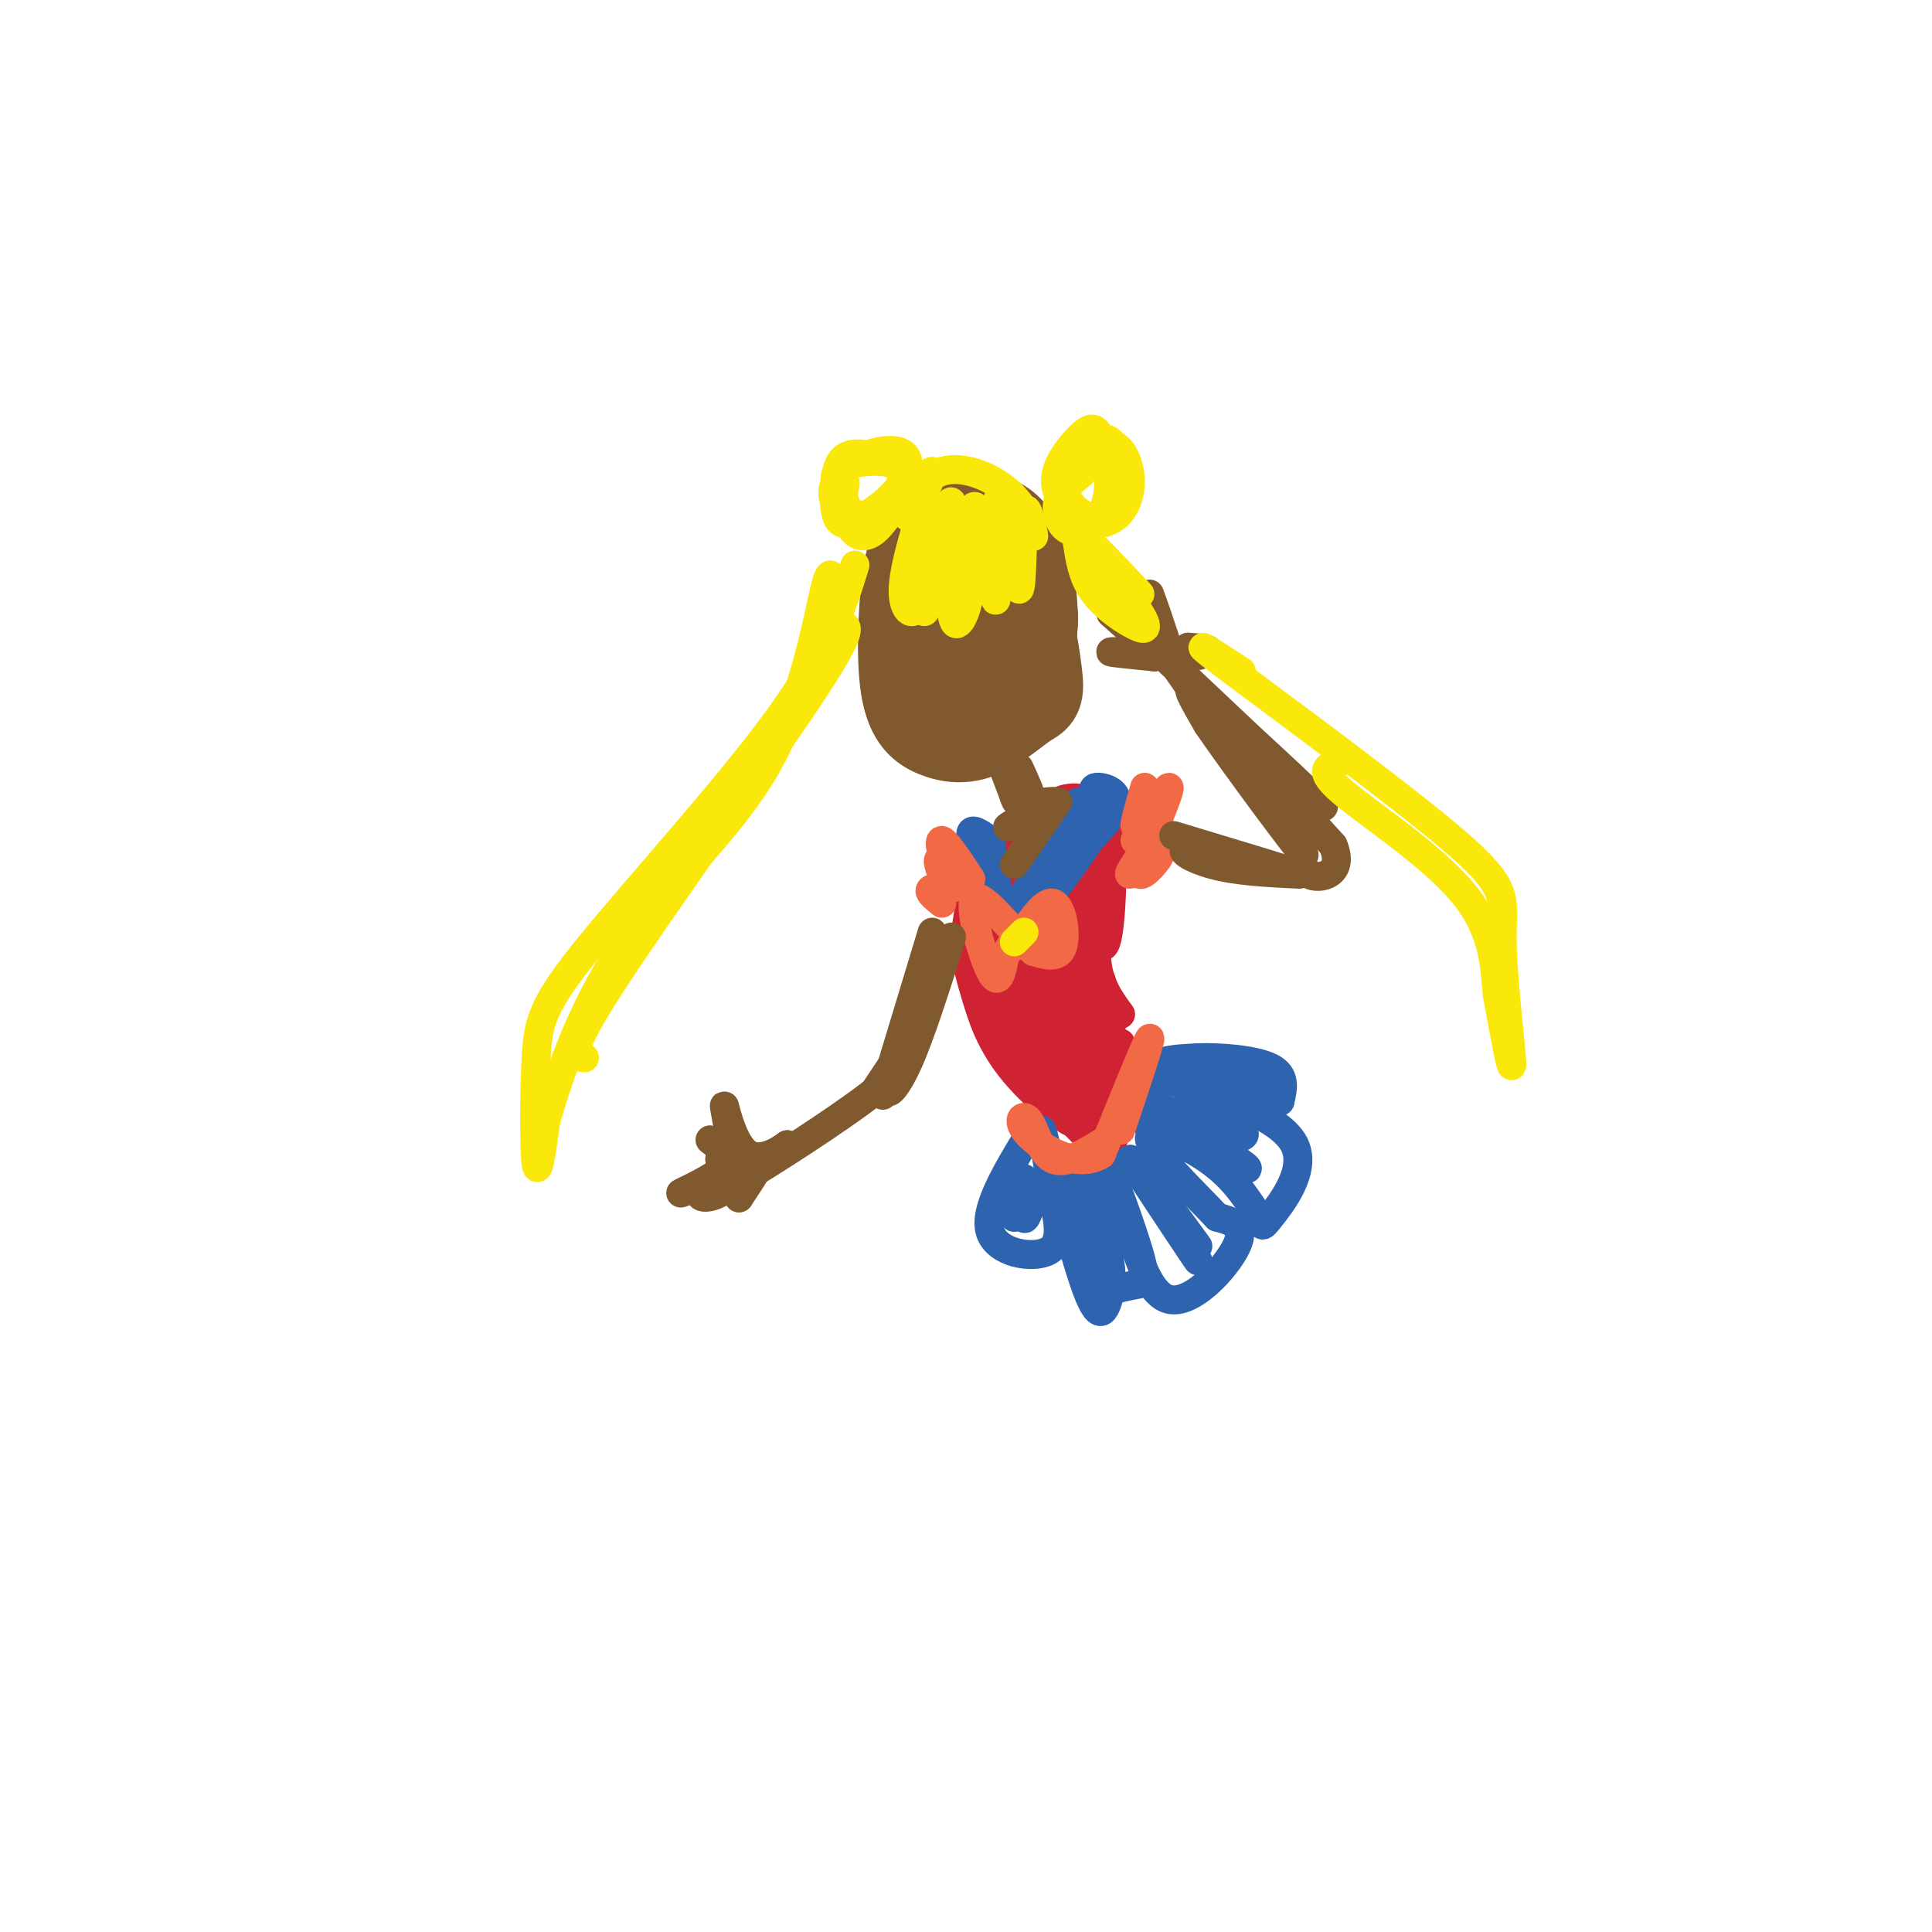 <svg viewBox='0 0 400 400' version='1.1' xmlns='http://www.w3.org/2000/svg' xmlns:xlink='http://www.w3.org/1999/xlink'><g fill='none' stroke='rgb(129,89,47)' stroke-width='20' stroke-linecap='round' stroke-linejoin='round'><path d='M193,117c-1.451,-2.427 -2.901,-4.854 -4,0c-1.099,4.854 -1.846,16.990 -1,24c0.846,7.010 3.287,8.894 6,10c2.713,1.106 5.700,1.434 9,0c3.300,-1.434 6.915,-4.632 9,-6c2.085,-1.368 2.640,-0.908 2,-6c-0.640,-5.092 -2.474,-15.737 -5,-22c-2.526,-6.263 -5.744,-8.144 -8,-10c-2.256,-1.856 -3.549,-3.686 -6,0c-2.451,3.686 -6.060,12.888 -7,20c-0.940,7.112 0.789,12.133 3,15c2.211,2.867 4.903,3.580 8,4c3.097,0.420 6.599,0.549 9,-2c2.401,-2.549 3.700,-7.774 5,-13'/><path d='M213,131c0.541,-6.335 -0.607,-15.671 -4,-20c-3.393,-4.329 -9.030,-3.649 -13,0c-3.970,3.649 -6.273,10.268 -7,16c-0.727,5.732 0.123,10.576 1,14c0.877,3.424 1.780,5.428 5,6c3.220,0.572 8.755,-0.288 12,-2c3.245,-1.712 4.200,-4.275 4,-9c-0.200,-4.725 -1.555,-11.612 -3,-18c-1.445,-6.388 -2.979,-12.278 -6,-10c-3.021,2.278 -7.530,12.725 -9,19c-1.470,6.275 0.098,8.377 2,11c1.902,2.623 4.137,5.766 7,7c2.863,1.234 6.355,0.557 8,-6c1.645,-6.557 1.443,-18.996 0,-24c-1.443,-5.004 -4.127,-2.573 -6,0c-1.873,2.573 -2.937,5.286 -4,8'/><path d='M200,123c-1.646,3.586 -3.761,8.550 -3,12c0.761,3.450 4.397,5.386 7,6c2.603,0.614 4.172,-0.093 6,-3c1.828,-2.907 3.915,-8.013 3,-12c-0.915,-3.987 -4.833,-6.853 -7,-5c-2.167,1.853 -2.584,8.427 -3,15'/></g>
<g fill='none' stroke='rgb(129,89,47)' stroke-width='6' stroke-linecap='round' stroke-linejoin='round'><path d='M207,157c0.000,0.000 3.000,8.000 3,8'/><path d='M210,165c0.500,1.333 0.250,0.667 0,0'/></g>
<g fill='none' stroke='rgb(207,34,51)' stroke-width='6' stroke-linecap='round' stroke-linejoin='round'><path d='M209,171c4.250,-2.667 8.500,-5.333 9,-5c0.500,0.333 -2.750,3.667 -6,7'/><path d='M212,173c0.178,-0.511 3.622,-5.289 7,-7c3.378,-1.711 6.689,-0.356 10,1'/><path d='M229,167c5.833,2.167 15.417,7.083 25,12'/><path d='M254,179c1.333,0.667 -7.833,-3.667 -17,-8'/><path d='M237,171c-3.667,-1.167 -4.333,-0.083 -5,1'/><path d='M232,172c-0.833,0.167 -0.417,0.083 0,0'/><path d='M232,173c-2.827,3.780 -5.655,7.560 -6,13c-0.345,5.440 1.792,12.542 3,9c1.208,-3.542 1.488,-17.726 1,-19c-0.488,-1.274 -1.744,10.363 -3,22'/><path d='M227,198c0.333,5.667 2.667,8.833 5,12'/><path d='M204,175c-1.809,6.499 -3.617,12.998 -4,18c-0.383,5.002 0.660,8.506 2,13c1.340,4.494 2.976,9.979 8,16c5.024,6.021 13.435,12.577 13,10c-0.435,-2.577 -9.718,-14.289 -19,-26'/><path d='M204,206c1.667,3.511 15.333,25.289 22,30c6.667,4.711 6.333,-7.644 6,-20'/><path d='M232,216c-0.510,1.563 -4.783,15.472 -5,14c-0.217,-1.472 3.624,-18.325 3,-18c-0.624,0.325 -5.714,17.829 -6,16c-0.286,-1.829 4.231,-22.993 4,-25c-0.231,-2.007 -5.209,15.141 -7,21c-1.791,5.859 -0.396,0.430 1,-5'/><path d='M222,219c1.082,-8.385 3.287,-26.849 2,-25c-1.287,1.849 -6.067,24.011 -7,32c-0.933,7.989 1.979,1.807 4,-12c2.021,-13.807 3.150,-35.237 1,-31c-2.150,4.237 -7.579,34.141 -6,33c1.579,-1.141 10.165,-33.326 12,-42c1.835,-8.674 -3.083,6.163 -8,21'/><path d='M220,195c-3.763,9.629 -9.170,23.202 -8,19c1.170,-4.202 8.917,-26.180 12,-35c3.083,-8.820 1.503,-4.483 0,-3c-1.503,1.483 -2.928,0.113 -6,7c-3.072,6.887 -7.790,22.031 -9,28c-1.210,5.969 1.087,2.763 3,1c1.913,-1.763 3.441,-2.082 5,-10c1.559,-7.918 3.150,-23.434 2,-28c-1.150,-4.566 -5.040,1.817 -8,11c-2.960,9.183 -4.989,21.165 -5,27c-0.011,5.835 1.997,5.524 4,0c2.003,-5.524 4.002,-16.262 6,-27'/><path d='M216,185c1.336,-6.411 1.675,-8.939 0,-8c-1.675,0.939 -5.364,5.346 -8,12c-2.636,6.654 -4.220,15.556 -4,19c0.220,3.444 2.244,1.430 4,-2c1.756,-3.430 3.246,-8.275 4,-14c0.754,-5.725 0.773,-12.331 0,-15c-0.773,-2.669 -2.338,-1.400 -4,1c-1.662,2.400 -3.422,5.931 -4,9c-0.578,3.069 0.025,5.675 2,6c1.975,0.325 5.322,-1.631 8,-6c2.678,-4.369 4.687,-11.150 5,-14c0.313,-2.850 -1.070,-1.767 -3,0c-1.930,1.767 -4.409,4.219 -4,5c0.409,0.781 3.704,-0.110 7,-1'/><path d='M219,177c2.738,-1.333 6.083,-4.167 7,-6c0.917,-1.833 -0.595,-2.667 -3,-1c-2.405,1.667 -5.702,5.833 -9,10'/></g>
<g fill='none' stroke='rgb(45,99,175)' stroke-width='6' stroke-linecap='round' stroke-linejoin='round'><path d='M213,235c-4.689,7.756 -9.378,15.511 -8,20c1.378,4.489 8.822,5.711 12,4c3.178,-1.711 2.089,-6.356 1,-11'/><path d='M218,248c-0.774,-6.548 -3.208,-17.417 -2,-13c1.208,4.417 6.060,24.119 9,32c2.940,7.881 3.970,3.940 5,0'/><path d='M230,267c1.721,-0.217 3.523,-0.759 5,-1c1.477,-0.241 2.628,-0.180 1,-6c-1.628,-5.820 -6.037,-17.520 -7,-20c-0.963,-2.480 1.518,4.260 4,11'/><path d='M233,251c1.774,6.357 4.208,16.750 9,18c4.792,1.250 11.940,-6.643 14,-11c2.060,-4.357 -0.970,-5.179 -4,-6'/><path d='M252,252c-4.381,-4.655 -13.333,-13.292 -14,-16c-0.667,-2.708 6.952,0.512 12,4c5.048,3.488 7.524,7.244 10,11'/><path d='M260,251c1.643,2.667 0.750,3.833 3,1c2.250,-2.833 7.643,-9.667 5,-15c-2.643,-5.333 -13.321,-9.167 -24,-13'/><path d='M244,224c-5.848,-1.959 -8.468,-0.356 -6,0c2.468,0.356 10.022,-0.533 13,0c2.978,0.533 1.379,2.490 -2,2c-3.379,-0.490 -8.537,-3.426 -9,-5c-0.463,-1.574 3.768,-1.787 8,-2'/><path d='M248,219c4.489,-0.178 11.711,0.378 15,2c3.289,1.622 2.644,4.311 2,7'/><path d='M265,228c-1.244,-0.244 -5.356,-4.356 -9,-6c-3.644,-1.644 -6.822,-0.822 -10,0'/><path d='M229,169c-6.583,9.750 -13.167,19.500 -17,22c-3.833,2.500 -4.917,-2.250 -6,-7'/><path d='M206,184c-2.222,-3.578 -4.778,-9.022 -5,-11c-0.222,-1.978 1.889,-0.489 4,1'/><path d='M205,174c1.012,4.560 1.542,15.458 4,15c2.458,-0.458 6.845,-12.274 10,-18c3.155,-5.726 5.077,-5.363 7,-5'/><path d='M226,166c0.917,-1.524 -0.292,-2.833 1,-3c1.292,-0.167 5.083,0.810 4,4c-1.083,3.190 -7.042,8.595 -13,14'/><path d='M218,181c0.244,-0.933 7.356,-10.267 8,-11c0.644,-0.733 -5.178,7.133 -11,15'/></g>
<g fill='none' stroke='rgb(242,105,70)' stroke-width='6' stroke-linecap='round' stroke-linejoin='round'><path d='M210,196c3.022,-4.778 6.044,-9.556 8,-9c1.956,0.556 2.844,6.444 2,9c-0.844,2.556 -3.422,1.778 -6,1'/><path d='M214,197c-3.786,-3.262 -10.250,-11.917 -12,-11c-1.750,0.917 1.214,11.405 3,15c1.786,3.595 2.393,0.298 3,-3'/><path d='M208,198c1.131,-1.869 2.458,-5.042 4,-5c1.542,0.042 3.298,3.298 4,4c0.702,0.702 0.351,-1.149 0,-3'/></g>
<g fill='none' stroke='rgb(250,232,11)' stroke-width='6' stroke-linecap='round' stroke-linejoin='round'><path d='M212,193c0.000,0.000 -2.000,2.000 -2,2'/></g>
<g fill='none' stroke='rgb(242,105,70)' stroke-width='6' stroke-linecap='round' stroke-linejoin='round'><path d='M236,171c0.000,0.000 0.000,1.000 0,1'/><path d='M235,174c3.250,-5.500 6.500,-11.000 7,-11c0.500,0.000 -1.750,5.500 -4,11'/><path d='M238,174c-1.962,3.632 -4.866,7.211 -4,7c0.866,-0.211 5.502,-4.211 6,-4c0.498,0.211 -3.144,4.632 -4,4c-0.856,-0.632 1.072,-6.316 3,-12'/><path d='M239,169c0.440,-2.929 0.042,-4.250 -1,-3c-1.042,1.250 -2.726,5.071 -3,5c-0.274,-0.071 0.863,-4.036 2,-8'/><path d='M201,182c-2.583,-3.917 -5.167,-7.833 -6,-8c-0.833,-0.167 0.083,3.417 1,7'/><path d='M195,181c-0.643,-1.821 -1.286,-3.643 0,-3c1.286,0.643 4.500,3.750 4,5c-0.500,1.250 -4.714,0.643 -6,1c-1.286,0.357 0.357,1.679 2,3'/></g>
<g fill='none' stroke='rgb(129,89,47)' stroke-width='6' stroke-linecap='round' stroke-linejoin='round'><path d='M210,179c0.000,0.000 9.000,-13.000 9,-13'/><path d='M219,166c-1.089,-0.733 -8.311,3.933 -10,5c-1.689,1.067 2.156,-1.467 6,-4'/><path d='M215,167c-0.147,-0.517 -3.514,0.191 -3,0c0.514,-0.191 4.907,-1.282 6,-1c1.093,0.282 -1.116,1.938 -3,1c-1.884,-0.938 -3.442,-4.469 -5,-8'/><path d='M210,159c-0.022,0.089 2.422,4.311 3,5c0.578,0.689 -0.711,-2.156 -2,-5'/><path d='M193,193c-4.500,14.833 -9.000,29.667 -10,33c-1.000,3.333 1.500,-4.833 4,-13'/><path d='M187,213c2.311,-5.444 6.089,-12.556 7,-14c0.911,-1.444 -1.044,2.778 -3,7'/><path d='M243,173c13.345,4.024 26.690,8.048 26,8c-0.690,-0.048 -15.417,-4.167 -21,-5c-5.583,-0.833 -2.024,1.619 3,3c5.024,1.381 11.512,1.690 18,2'/><path d='M240,135c17.333,16.356 34.667,32.711 34,32c-0.667,-0.711 -19.333,-18.489 -22,-20c-2.667,-1.511 10.667,13.244 24,28'/><path d='M276,175c2.590,6.077 -2.935,7.268 -5,6c-2.065,-1.268 -0.671,-4.995 -5,-13c-4.329,-8.005 -14.380,-20.287 -18,-24c-3.620,-3.713 -0.810,1.144 2,6'/><path d='M250,150c5.911,8.622 19.689,27.178 20,27c0.311,-0.178 -12.844,-19.089 -26,-38'/><path d='M236,135c-3.250,-0.083 -6.500,-0.167 -6,0c0.500,0.167 4.750,0.583 9,1'/><path d='M239,136c-1.089,-2.244 -8.311,-8.356 -9,-9c-0.689,-0.644 5.156,4.178 11,9'/><path d='M241,136c2.000,1.333 1.500,0.167 1,-1'/><path d='M242,135c-0.911,-3.356 -3.689,-11.244 -4,-12c-0.311,-0.756 1.844,5.622 4,12'/><path d='M242,135c2.578,1.911 7.022,0.689 8,0c0.978,-0.689 -1.511,-0.844 -4,-1'/><path d='M246,134c-0.333,0.000 0.833,0.500 2,1'/><path d='M197,194c-3.190,10.095 -6.381,20.190 -9,26c-2.619,5.810 -4.667,7.333 -4,5c0.667,-2.333 4.048,-8.524 4,-9c-0.048,-0.476 -3.524,4.762 -7,10'/><path d='M181,226c-7.489,5.867 -22.711,15.533 -27,18c-4.289,2.467 2.356,-2.267 9,-7'/><path d='M163,237c-0.095,0.095 -4.833,3.833 -8,2c-3.167,-1.833 -4.762,-9.238 -5,-10c-0.238,-0.762 0.881,5.119 2,11'/><path d='M152,240c-3.104,3.643 -11.864,7.250 -11,7c0.864,-0.250 11.353,-4.357 13,-5c1.647,-0.643 -5.548,2.178 -8,4c-2.452,1.822 -0.160,2.644 3,1c3.160,-1.644 7.189,-5.756 8,-6c0.811,-0.244 -1.594,3.378 -4,7'/><path d='M153,248c-0.166,0.152 1.419,-2.970 0,-6c-1.419,-3.030 -5.844,-5.970 -6,-6c-0.156,-0.030 3.955,2.848 5,4c1.045,1.152 -0.978,0.576 -3,0'/></g>
<g fill='none' stroke='rgb(250,232,11)' stroke-width='6' stroke-linecap='round' stroke-linejoin='round'><path d='M224,98c-2.238,1.775 -4.477,3.549 -5,6c-0.523,2.451 0.668,5.577 3,6c2.332,0.423 5.805,-1.859 7,-6c1.195,-4.141 0.114,-10.143 -1,-13c-1.114,-2.857 -2.259,-2.570 -4,-1c-1.741,1.570 -4.076,4.423 -5,7c-0.924,2.577 -0.436,4.880 1,7c1.436,2.120 3.819,4.059 6,4c2.181,-0.059 4.161,-2.117 5,-5c0.839,-2.883 0.537,-6.593 0,-9c-0.537,-2.407 -1.309,-3.511 -3,-3c-1.691,0.511 -4.301,2.638 -6,5c-1.699,2.362 -2.485,4.961 -2,7c0.485,2.039 2.243,3.520 4,5'/><path d='M224,108c1.984,0.903 4.945,0.659 7,-1c2.055,-1.659 3.205,-4.733 3,-8c-0.205,-3.267 -1.766,-6.728 -4,-7c-2.234,-0.272 -5.140,2.645 -7,5c-1.860,2.355 -2.674,4.147 -2,6c0.674,1.853 2.835,3.768 5,4c2.165,0.232 4.333,-1.219 5,-3c0.667,-1.781 -0.166,-3.890 -1,-6'/><path d='M175,100c-0.414,2.216 -0.827,4.432 0,7c0.827,2.568 2.895,5.488 6,3c3.105,-2.488 7.247,-10.386 7,-14c-0.247,-3.614 -4.882,-2.946 -8,-2c-3.118,0.946 -4.717,2.169 -6,4c-1.283,1.831 -2.248,4.269 -1,6c1.248,1.731 4.709,2.753 7,3c2.291,0.247 3.411,-0.283 5,-2c1.589,-1.717 3.647,-4.622 2,-7c-1.647,-2.378 -6.999,-4.229 -10,-4c-3.001,0.229 -3.649,2.536 -4,5c-0.351,2.464 -0.403,5.083 0,7c0.403,1.917 1.262,3.131 4,2c2.738,-1.131 7.354,-4.609 9,-7c1.646,-2.391 0.323,-3.696 -1,-5'/><path d='M185,96c-2.644,-0.867 -8.756,-0.533 -11,1c-2.244,1.533 -0.622,4.267 1,7'/><path d='M191,105c-2.103,6.924 -4.206,13.848 -4,18c0.206,4.152 2.723,5.531 4,0c1.277,-5.531 1.316,-17.974 1,-18c-0.316,-0.026 -0.988,12.363 -1,18c-0.012,5.637 0.635,4.522 2,-2c1.365,-6.522 3.448,-18.449 4,-17c0.552,1.449 -0.428,16.275 0,22c0.428,5.725 2.265,2.350 3,0c0.735,-2.350 0.367,-3.675 0,-5'/><path d='M200,121c0.205,-5.758 0.717,-17.653 2,-16c1.283,1.653 3.337,16.853 4,19c0.663,2.147 -0.065,-8.759 0,-15c0.065,-6.241 0.925,-7.817 2,-3c1.075,4.817 2.366,16.028 3,16c0.634,-0.028 0.610,-11.294 1,-15c0.390,-3.706 1.195,0.147 2,4'/><path d='M214,111c-0.037,-0.987 -1.129,-5.455 -5,-9c-3.871,-3.545 -10.522,-6.167 -15,-4c-4.478,2.167 -6.782,9.122 -6,9c0.782,-0.122 4.652,-7.321 5,-9c0.348,-1.679 -2.826,2.160 -6,6'/><path d='M177,117c-2.676,8.710 -5.352,17.419 -16,32c-10.648,14.581 -29.266,35.032 -39,47c-9.734,11.968 -10.582,15.453 -11,23c-0.418,7.547 -0.405,19.156 0,22c0.405,2.844 1.203,-3.078 2,-9'/><path d='M113,232c2.300,-7.858 7.049,-23.003 16,-36c8.951,-12.997 22.102,-23.845 30,-38c7.898,-14.155 10.542,-31.616 12,-37c1.458,-5.384 1.729,1.308 2,8'/><path d='M173,129c1.833,0.738 5.417,-1.417 -4,13c-9.417,14.417 -31.833,45.405 -42,61c-10.167,15.595 -8.083,15.798 -6,16'/><path d='M223,112c0.518,3.501 1.037,7.002 3,10c1.963,2.998 5.372,5.494 8,7c2.628,1.506 4.477,2.021 2,-2c-2.477,-4.021 -9.279,-12.577 -10,-14c-0.721,-1.423 4.640,4.289 10,10'/><path d='M257,139c-6.308,-4.123 -12.616,-8.246 -3,-1c9.616,7.246 35.155,25.860 47,36c11.845,10.140 9.997,11.807 10,20c0.003,8.193 1.858,22.912 2,26c0.142,3.088 -1.429,-5.456 -3,-14'/><path d='M310,206c-0.571,-5.738 -0.500,-13.083 -7,-21c-6.500,-7.917 -19.571,-16.405 -25,-21c-5.429,-4.595 -3.214,-5.298 -1,-6'/></g>
<g fill='none' stroke='rgb(45,99,175)' stroke-width='6' stroke-linecap='round' stroke-linejoin='round'><path d='M212,244c-1.083,4.262 -2.167,8.524 -2,8c0.167,-0.524 1.583,-5.833 2,-6c0.417,-0.167 -0.167,4.810 0,6c0.167,1.190 1.083,-1.405 2,-4'/><path d='M222,244c3.867,11.067 7.733,22.133 8,20c0.267,-2.133 -3.067,-17.467 -4,-22c-0.933,-4.533 0.533,1.733 2,8'/><path d='M234,240c7.244,10.933 14.489,21.867 14,21c-0.489,-0.867 -8.711,-13.533 -10,-16c-1.289,-2.467 4.356,5.267 10,13'/><path d='M241,234c-3.348,-2.896 -6.695,-5.793 -1,-3c5.695,2.793 20.434,11.274 18,11c-2.434,-0.274 -22.040,-9.305 -24,-12c-1.960,-2.695 13.726,0.944 20,3c6.274,2.056 3.137,2.528 0,3'/></g>
<g fill='none' stroke='rgb(242,105,70)' stroke-width='6' stroke-linecap='round' stroke-linejoin='round'><path d='M232,234c3.333,-9.917 6.667,-19.833 6,-19c-0.667,0.833 -5.333,12.417 -10,24'/><path d='M228,239c-4.900,3.129 -12.148,-1.048 -15,-4c-2.852,-2.952 -1.306,-4.679 0,-3c1.306,1.679 2.373,6.766 5,8c2.627,1.234 6.813,-1.383 11,-4'/></g>
</svg>